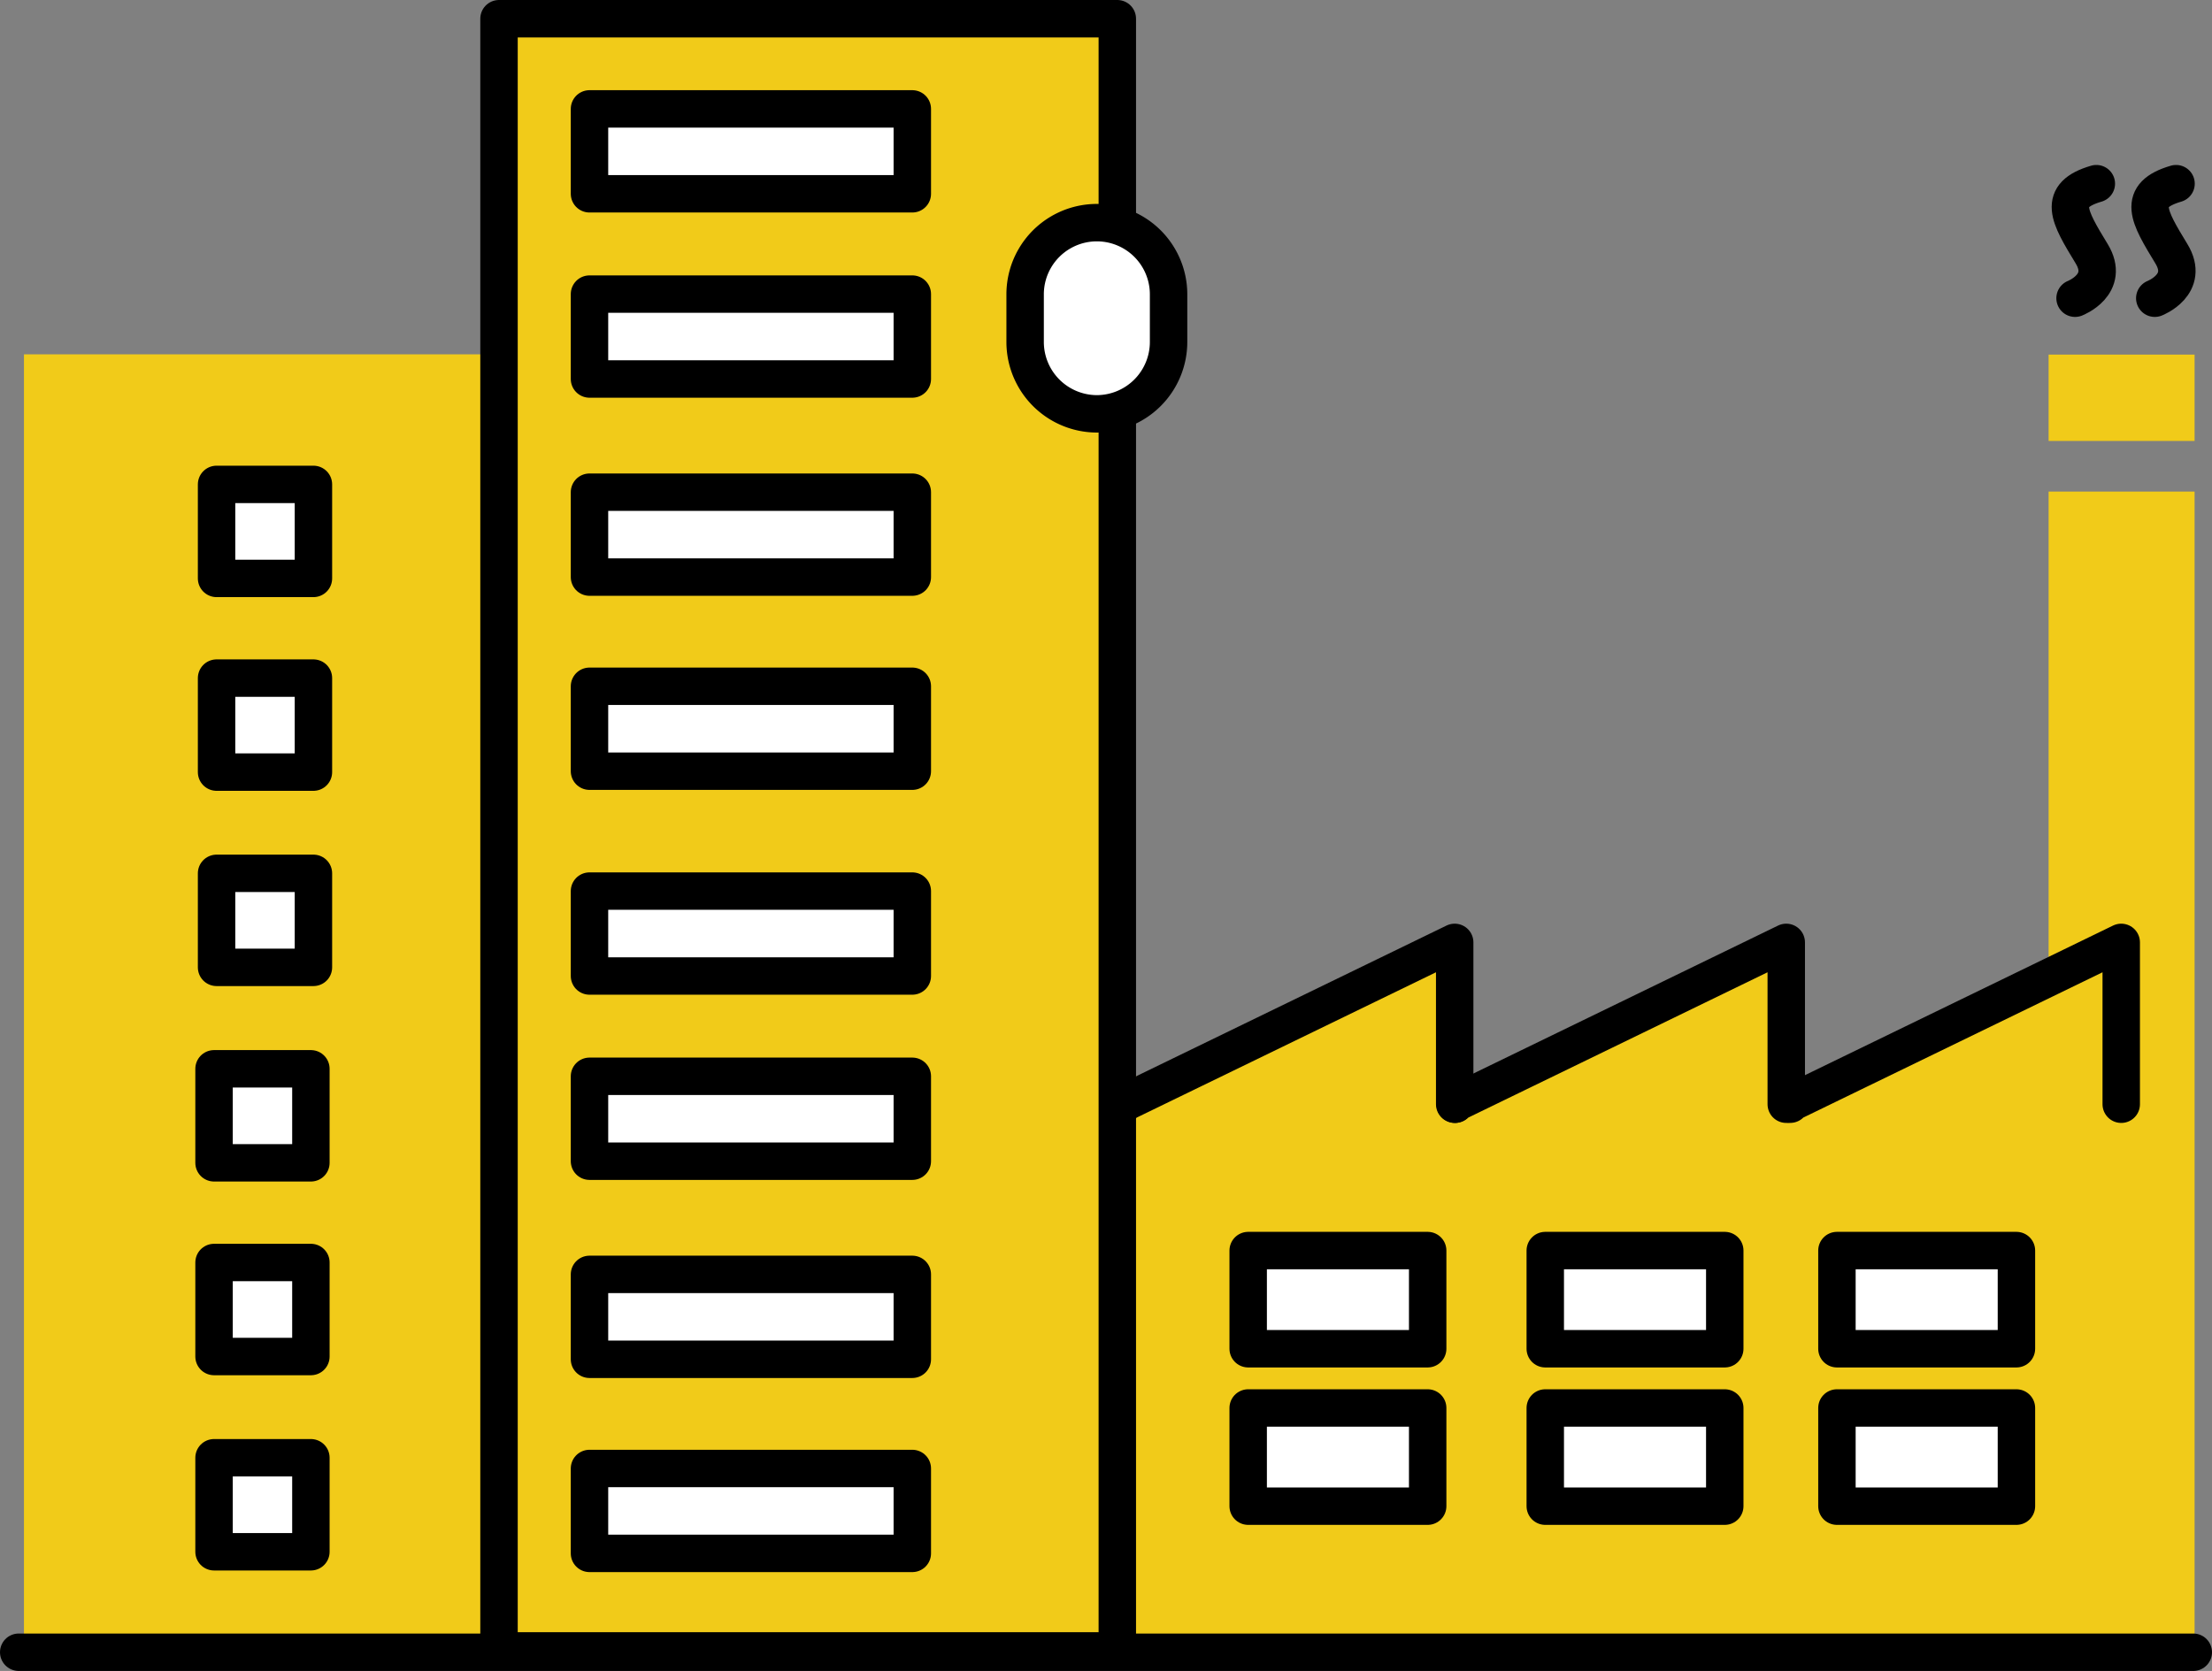 <svg xmlns="http://www.w3.org/2000/svg" width="236.4" height="178.618" viewBox="0 0 236.4 178.618">
  <rect x="0" y="0" width="236.4" height="178.618" fill="#808080" stroke="none"/>
  <g id="picto-entreprises" transform="translate(2 2)">
    <rect id="Rectangle_2907" data-name="Rectangle 2907" width="51.249" height="138.596" transform="translate(0.561 35.877)" fill="#f1cb19"/>
    <rect id="Rectangle_2908" data-name="Rectangle 2908" width="10.351" height="10.05" transform="translate(20.875 153.829)" fill="#fff"/>
    <rect id="Rectangle_2909" data-name="Rectangle 2909" width="10.351" height="10.05" transform="translate(20.875 153.829)" fill="none" stroke="#000" stroke-linecap="round" stroke-linejoin="round" stroke-width="4"/>
    <rect id="Rectangle_2910" data-name="Rectangle 2910" width="10.351" height="10.05" transform="translate(20.875 132.957)" fill="#fff"/>
    <rect id="Rectangle_2911" data-name="Rectangle 2911" width="10.351" height="10.05" transform="translate(20.875 132.957)" fill="none" stroke="#000" stroke-linecap="round" stroke-linejoin="round" stroke-width="4"/>
    <rect id="Rectangle_2912" data-name="Rectangle 2912" width="10.351" height="10.05" transform="translate(20.875 112.251)" fill="#fff"/>
    <rect id="Rectangle_2913" data-name="Rectangle 2913" width="10.351" height="10.05" transform="translate(20.875 112.251)" fill="none" stroke="#000" stroke-linecap="round" stroke-linejoin="round" stroke-width="4"/>
    <rect id="Rectangle_2914" data-name="Rectangle 2914" width="10.351" height="10.05" transform="translate(21.145 91.357)" fill="#fff"/>
    <rect id="Rectangle_2915" data-name="Rectangle 2915" width="10.351" height="10.05" transform="translate(21.145 91.357)" fill="none" stroke="#000" stroke-linecap="round" stroke-linejoin="round" stroke-width="4"/>
    <rect id="Rectangle_2916" data-name="Rectangle 2916" width="10.351" height="10.05" transform="translate(21.145 70.486)" fill="#fff"/>
    <rect id="Rectangle_2917" data-name="Rectangle 2917" width="10.351" height="10.05" transform="translate(21.145 70.486)" fill="none" stroke="#000" stroke-linecap="round" stroke-linejoin="round" stroke-width="4"/>
    <rect id="Rectangle_2918" data-name="Rectangle 2918" width="10.351" height="10.05" transform="translate(21.145 49.78)" fill="#fff"/>
    <rect id="Rectangle_2919" data-name="Rectangle 2919" width="10.351" height="10.05" transform="translate(21.145 49.78)" fill="none" stroke="#000" stroke-linecap="round" stroke-linejoin="round" stroke-width="4"/>
    <path id="Tracé_2695" data-name="Tracé 2695" d="M0,0H104.039V61.593H0Z" transform="translate(118.088 113.052)" fill="#f1cb19"/>
    <rect id="Rectangle_2921" data-name="Rectangle 2921" width="15.6" height="124.045" transform="translate(216.938 50.546)" fill="#f1cb19"/>
    <rect id="Rectangle_2922" data-name="Rectangle 2922" width="15.6" height="9.232" transform="translate(216.938 35.904)" fill="#f1cb19"/>
    <path id="Tracé_2681" data-name="Tracé 2681" d="M224.039,19.633c-4.259,1.251-2.943,3.476-.5,7.486,2.011,3.3-1.774,4.759-1.774,4.759" transform="translate(-2 -2)" fill="none" stroke="#000" stroke-linecap="round" stroke-linejoin="round" stroke-width="4"/>
    <path id="Tracé_2682" data-name="Tracé 2682" d="M232.557,19.633c-4.259,1.251-2.943,3.476-.5,7.486,2.011,3.3-1.774,4.759-1.774,4.759" transform="translate(-2 -2)" fill="none" stroke="#000" stroke-linecap="round" stroke-linejoin="round" stroke-width="4"/>
    <rect id="Rectangle_2923" data-name="Rectangle 2923" width="19.183" height="10.495" transform="translate(131.395 148.508)" fill="#fff"/>
    <rect id="Rectangle_2924" data-name="Rectangle 2924" width="19.183" height="10.495" transform="translate(131.395 148.508)" fill="none" stroke="#000" stroke-linecap="round" stroke-linejoin="round" stroke-width="4"/>
    <rect id="Rectangle_2925" data-name="Rectangle 2925" width="19.183" height="10.495" transform="translate(131.395 131.68)" fill="#fff"/>
    <rect id="Rectangle_2926" data-name="Rectangle 2926" width="19.183" height="10.495" transform="translate(131.395 131.68)" fill="none" stroke="#000" stroke-linecap="round" stroke-linejoin="round" stroke-width="4"/>
    <rect id="Rectangle_2927" data-name="Rectangle 2927" width="19.183" height="10.495" transform="translate(163.145 148.508)" fill="#fff"/>
    <rect id="Rectangle_2928" data-name="Rectangle 2928" width="19.183" height="10.495" transform="translate(163.145 148.508)" fill="none" stroke="#000" stroke-linecap="round" stroke-linejoin="round" stroke-width="4"/>
    <rect id="Rectangle_2929" data-name="Rectangle 2929" width="19.183" height="10.495" transform="translate(163.145 131.68)" fill="#fff"/>
    <rect id="Rectangle_2930" data-name="Rectangle 2930" width="19.183" height="10.495" transform="translate(163.145 131.68)" fill="none" stroke="#000" stroke-linecap="round" stroke-linejoin="round" stroke-width="4"/>
    <rect id="Rectangle_2931" data-name="Rectangle 2931" width="19.183" height="10.495" transform="translate(194.316 148.508)" fill="#fff"/>
    <rect id="Rectangle_2932" data-name="Rectangle 2932" width="19.183" height="10.495" transform="translate(194.316 148.508)" fill="none" stroke="#000" stroke-linecap="round" stroke-linejoin="round" stroke-width="4"/>
    <rect id="Rectangle_2933" data-name="Rectangle 2933" width="19.183" height="10.495" transform="translate(194.316 131.68)" fill="#fff"/>
    <rect id="Rectangle_2934" data-name="Rectangle 2934" width="19.183" height="10.495" transform="translate(194.316 131.68)" fill="none" stroke="#000" stroke-linecap="round" stroke-linejoin="round" stroke-width="4"/>
    <rect id="Rectangle_2935" data-name="Rectangle 2935" width="66.079" height="174.473" transform="translate(51.33)" fill="#f1cb19"/>
    <rect id="Rectangle_2936" data-name="Rectangle 2936" width="66.079" height="174.473" transform="translate(51.33)" fill="none" stroke="#000" stroke-linecap="round" stroke-linejoin="round" stroke-width="4"/>
    <path id="Tracé_2683" data-name="Tracé 2683" d="M117.222,44.239h0a7.687,7.687,0,0,0,7.665-7.665V31.465a7.665,7.665,0,0,0-15.33,0v5.109a7.687,7.687,0,0,0,7.665,7.665" transform="translate(-2 -2)" fill="#fff"/>
    <path id="Tracé_2684" data-name="Tracé 2684" d="M117.222,44.239h0a7.687,7.687,0,0,0,7.665-7.665V31.465a7.665,7.665,0,0,0-15.33,0v5.109A7.687,7.687,0,0,0,117.222,44.239Z" transform="translate(-2 -2)" fill="none" stroke="#000" stroke-linecap="round" stroke-linejoin="round" stroke-width="4"/>
    <rect id="Rectangle_2937" data-name="Rectangle 2937" width="34.5" height="9.076" transform="translate(61 9.64)" fill="#fff"/>
    <rect id="Rectangle_2938" data-name="Rectangle 2938" width="34.5" height="9.076" transform="translate(61 9.64)" fill="none" stroke="#000" stroke-linecap="round" stroke-linejoin="round" stroke-width="4"/>
    <rect id="Rectangle_2939" data-name="Rectangle 2939" width="34.5" height="9.076" transform="translate(61 29.438)" fill="#fff"/>
    <rect id="Rectangle_2940" data-name="Rectangle 2940" width="34.5" height="9.076" transform="translate(61 29.438)" fill="none" stroke="#000" stroke-linecap="round" stroke-linejoin="round" stroke-width="4"/>
    <rect id="Rectangle_2941" data-name="Rectangle 2941" width="34.5" height="9.076" transform="translate(61 50.613)" fill="#fff"/>
    <rect id="Rectangle_2942" data-name="Rectangle 2942" width="34.5" height="9.076" transform="translate(61 50.613)" fill="none" stroke="#000" stroke-linecap="round" stroke-linejoin="round" stroke-width="4"/>
    <rect id="Rectangle_2943" data-name="Rectangle 2943" width="34.5" height="9.076" transform="translate(61 71.361)" fill="#fff"/>
    <rect id="Rectangle_2944" data-name="Rectangle 2944" width="34.5" height="9.076" transform="translate(61 71.361)" fill="none" stroke="#000" stroke-linecap="round" stroke-linejoin="round" stroke-width="4"/>
    <rect id="Rectangle_2945" data-name="Rectangle 2945" width="34.5" height="9.076" transform="translate(61 93.254)" fill="#fff"/>
    <rect id="Rectangle_2946" data-name="Rectangle 2946" width="34.5" height="9.076" transform="translate(61 93.254)" fill="none" stroke="#000" stroke-linecap="round" stroke-linejoin="round" stroke-width="4"/>
    <rect id="Rectangle_2947" data-name="Rectangle 2947" width="34.5" height="9.076" transform="translate(61 113.052)" fill="#fff"/>
    <rect id="Rectangle_2948" data-name="Rectangle 2948" width="34.5" height="9.076" transform="translate(61 113.052)" fill="none" stroke="#000" stroke-linecap="round" stroke-linejoin="round" stroke-width="4"/>
    <rect id="Rectangle_2949" data-name="Rectangle 2949" width="34.5" height="9.076" transform="translate(61 134.227)" fill="#fff"/>
    <rect id="Rectangle_2950" data-name="Rectangle 2950" width="34.5" height="9.076" transform="translate(61 134.227)" fill="none" stroke="#000" stroke-linecap="round" stroke-linejoin="round" stroke-width="4"/>
    <rect id="Rectangle_2951" data-name="Rectangle 2951" width="34.5" height="9.076" transform="translate(61 154.975)" fill="#fff"/>
    <rect id="Rectangle_2952" data-name="Rectangle 2952" width="34.5" height="9.076" transform="translate(61 154.975)" fill="none" stroke="#000" stroke-linecap="round" stroke-linejoin="round" stroke-width="4"/>
    <line id="Ligne_450" data-name="Ligne 450" x2="232.4" transform="translate(0 174.618)" fill="#fff"/>
    <line id="Ligne_451" data-name="Ligne 451" x2="232.4" transform="translate(0 174.618)" fill="none" stroke="#000" stroke-linecap="round" stroke-linejoin="round" stroke-width="4"/>
    <path id="Tracé_2685" data-name="Tracé 2685" d="M155.465,118.038v-17.3l-35.378,17.183v.114" transform="translate(-2 -2)" fill="#f1cb19"/>
    <path id="Tracé_2686" data-name="Tracé 2686" d="M155.465,118.038v-17.3l-35.378,17.183v.114" transform="translate(-2 -2)" fill="none" stroke="#000" stroke-linecap="round" stroke-linejoin="round" stroke-width="4"/>
    <path id="Tracé_2687" data-name="Tracé 2687" d="M190.9,118.038v-17.3l-35.378,17.183v.114" transform="translate(-2 -2)" fill="#f1cb19"/>
    <path id="Tracé_2688" data-name="Tracé 2688" d="M190.9,118.038v-17.3l-35.378,17.183v.114" transform="translate(-2 -2)" fill="none" stroke="#000" stroke-linecap="round" stroke-linejoin="round" stroke-width="4"/>
    <path id="Tracé_2689" data-name="Tracé 2689" d="M226.7,118.038v-17.3l-35.378,17.183v.114" transform="translate(-2 -2)" fill="#f1cb19"/>
    <path id="Tracé_2690" data-name="Tracé 2690" d="M226.7,118.038v-17.3l-35.378,17.183v.114" transform="translate(-2 -2)" fill="none" stroke="#000" stroke-linecap="round" stroke-linejoin="round" stroke-width="4"/>
  </g>
</svg>
